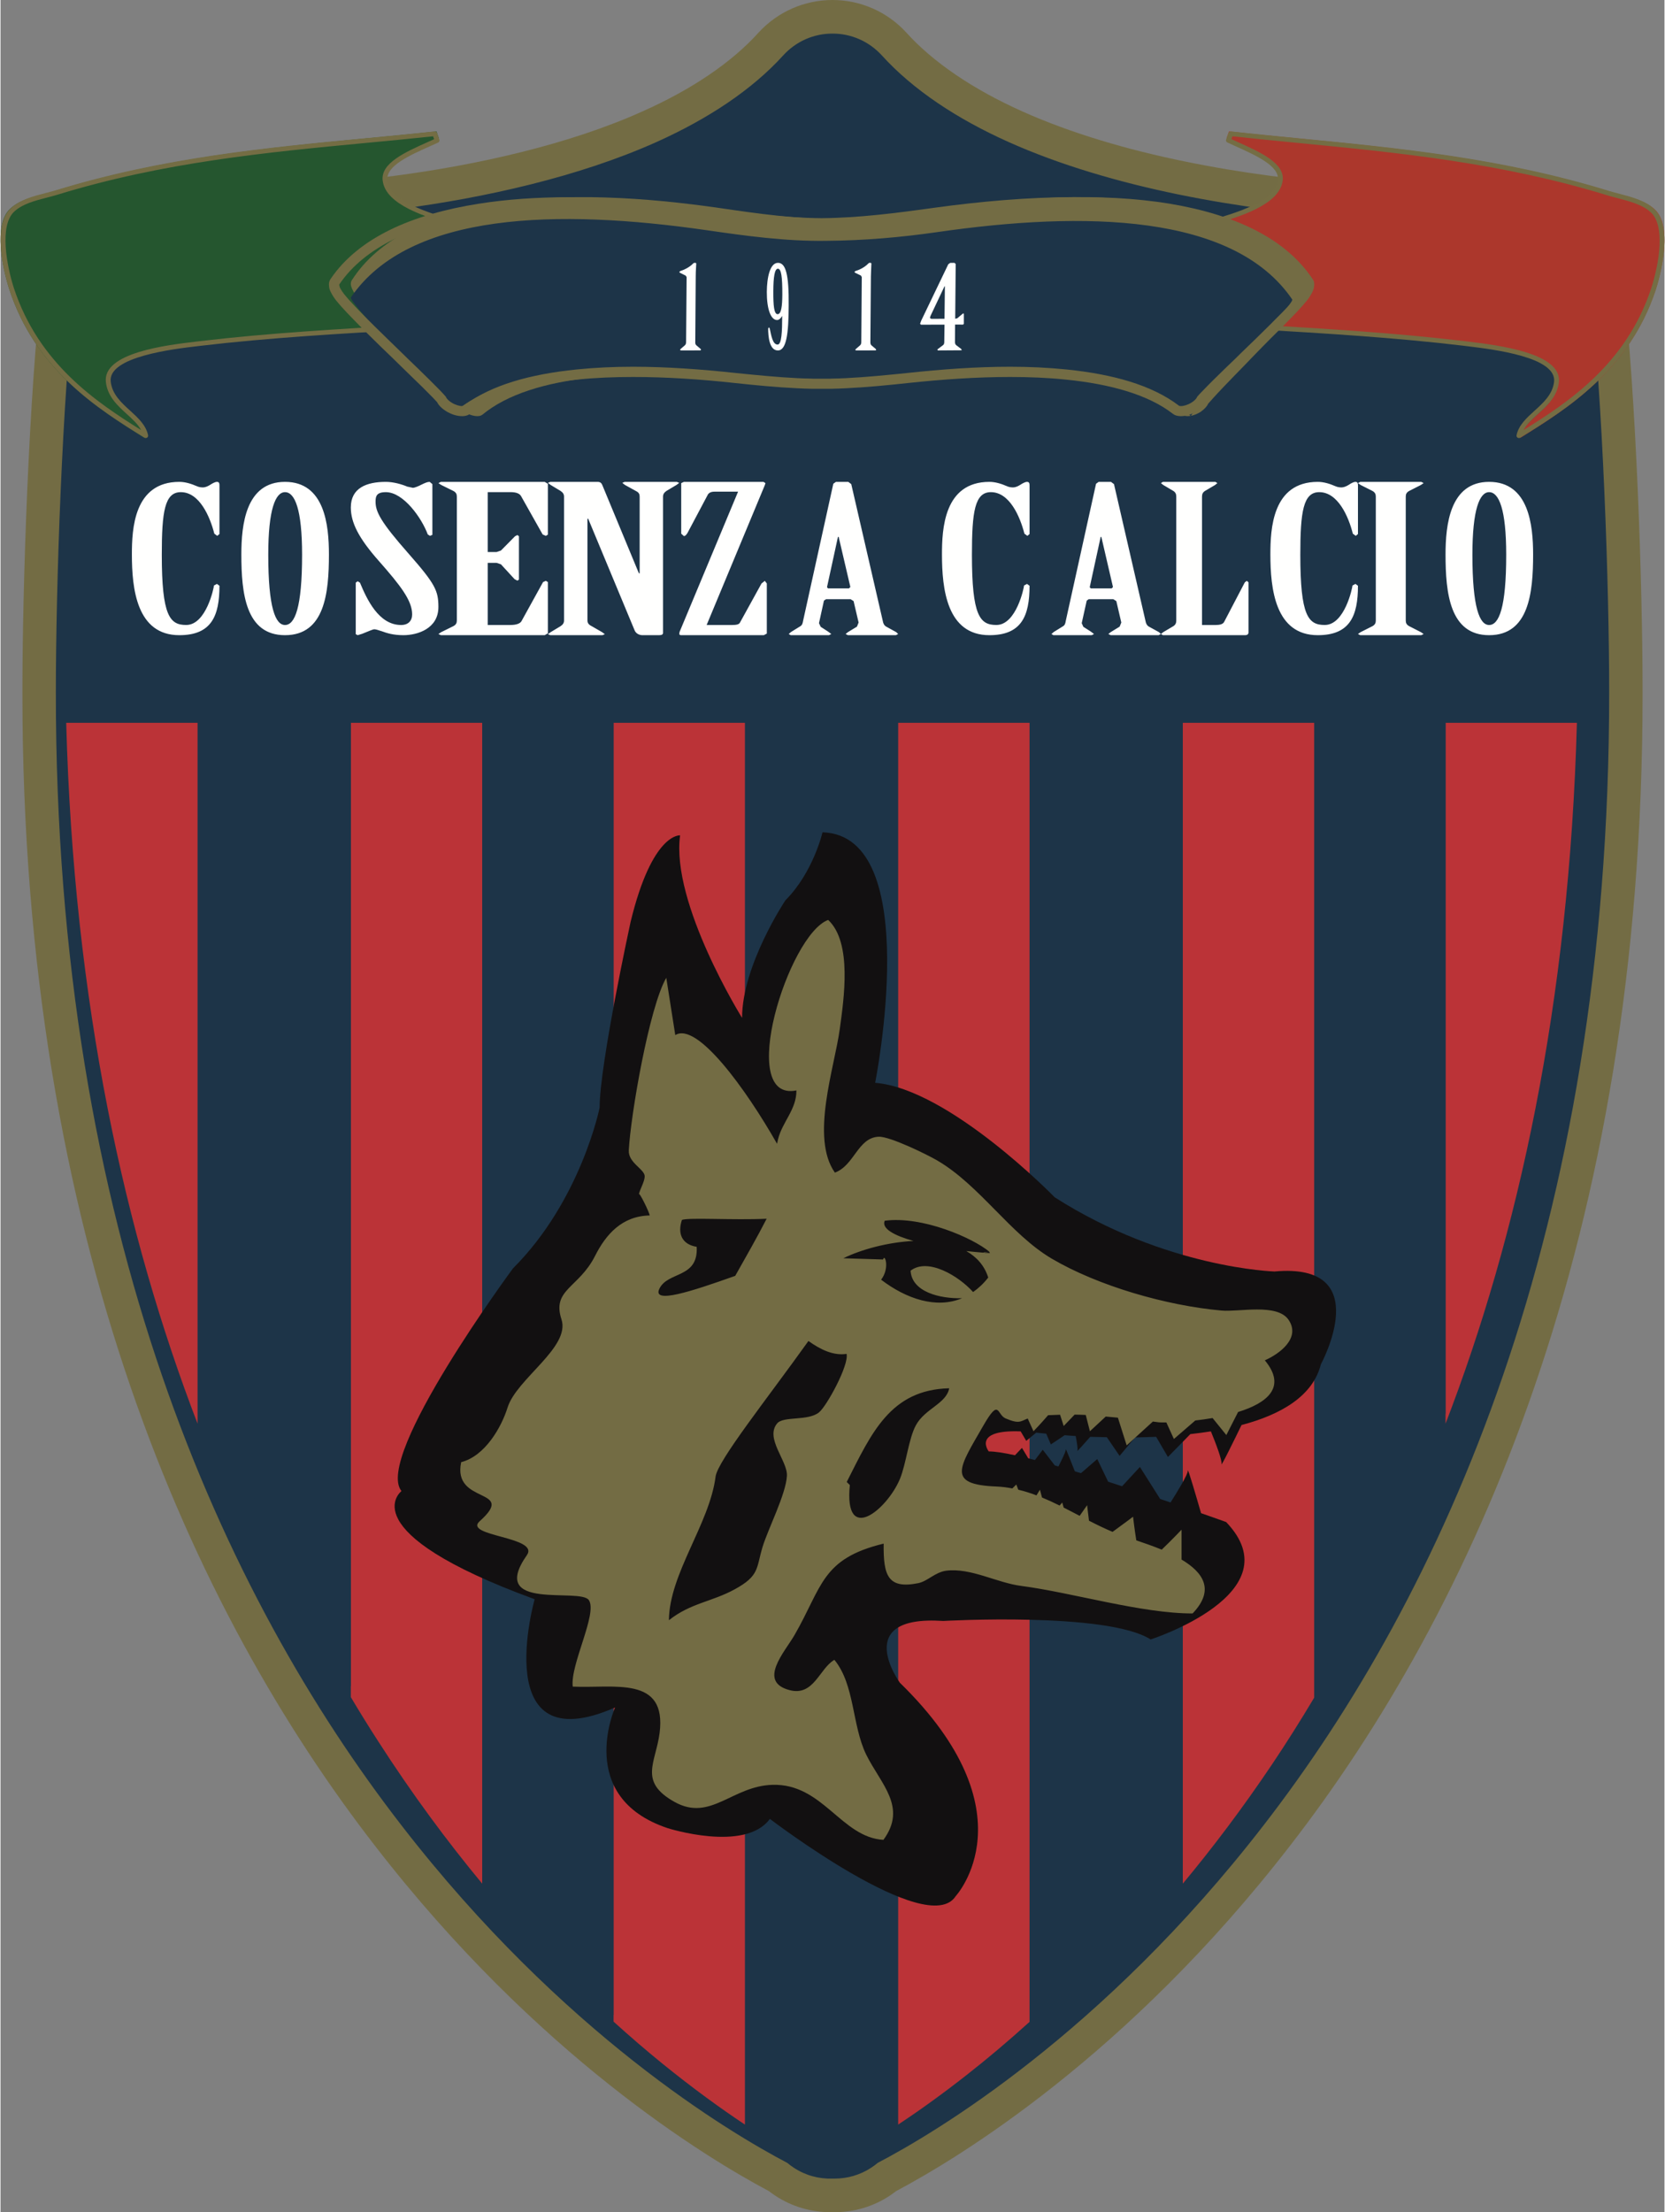 <svg xmlns="http://www.w3.org/2000/svg" width="274.398" height="364.434" viewBox="0 0 76 101" fill="none"><rect x="0" y="0" width="76" height="101" fill="#808080" stroke="none"/><path fill-rule="evenodd" clip-rule="evenodd" d="M38.099 100C38.773 100 39.438 99.813 40.016 99.434C40.088 99.388 40.174 99.324 40.279 99.245L40.347 99.195L40.419 99.158C43.183 97.692 50.769 93.122 58.08 83.683C66.277 73.117 73.997 56.395 74 31.678V31.63V31.566C74.002 26.79 73.714 18.086 73.101 12.738C72.896 10.947 71.389 9.611 69.609 9.611C69.598 9.611 69.536 9.614 69.454 9.617L69.397 9.621L69.34 9.624H69.309C69.079 9.632 68.433 9.65 67.491 9.65H67.394H67.308C64.476 9.648 59.195 9.45 53.927 8.364C51.239 7.818 48.569 7.038 46.247 5.997C43.916 4.953 41.965 3.653 40.603 2.153C39.921 1.404 38.976 1.002 38.006 1H37.999C37.032 1 36.08 1.407 35.404 2.145C34.04 3.653 32.088 4.956 29.763 5.992C26.274 7.564 22.002 8.518 18.099 9.032C14.207 9.55 10.684 9.65 8.582 9.65H8.494C7.879 9.65 7.39 9.64 7.068 9.632C6.896 9.629 6.771 9.624 6.714 9.624H6.646L6.596 9.621H6.593L6.561 9.619L6.393 9.611C4.616 9.611 3.107 10.947 2.903 12.738C2.289 18.086 1.999 26.79 2 31.566V31.674C2.006 56.392 9.723 73.115 17.927 83.683C25.23 93.118 32.82 97.687 35.587 99.158L35.657 99.195L35.724 99.247C35.823 99.318 35.913 99.385 35.983 99.433C36.553 99.802 37.206 99.992 37.87 100L37.988 99.999H38.041L38.078 100H38.099Z" fill="#1D3448"/><path fill-rule="evenodd" clip-rule="evenodd" d="M74.091 12.671L72.576 12.846L74.091 12.671C73.822 10.339 71.862 8.599 69.545 8.599C69.476 8.599 69.393 8.605 69.304 8.61C69.321 8.61 69.297 8.61 69.212 8.612C68.991 8.62 68.358 8.638 67.432 8.638H67.385H67.334C64.582 8.641 59.31 8.449 54.104 7.374C51.486 6.843 48.883 6.08 46.663 5.083C44.439 4.088 42.605 2.851 41.384 1.5C40.5 0.527 39.263 0 38.003 0H37.996C36.735 0 35.5 0.527 34.616 1.495C33.395 2.851 31.563 4.088 29.337 5.079C26.007 6.583 21.82 7.526 17.994 8.028C14.176 8.54 10.699 8.638 8.637 8.638H8.628H8.575H8.548C7.945 8.638 7.467 8.628 7.148 8.62C6.977 8.617 6.854 8.612 6.773 8.612L6.678 8.61L6.454 8.599C4.138 8.599 2.174 10.339 1.911 12.671C1.287 18.092 1 26.783 1 31.595V31.668C0.993 56.594 8.792 73.563 17.119 84.292C24.527 93.862 32.232 98.514 35.089 100.034C35.19 100.109 35.296 100.187 35.406 100.259C36.162 100.753 37.03 100.997 37.899 101L37.986 100.997L38.096 101C38.971 101 39.839 100.753 40.597 100.259C40.705 100.187 40.81 100.109 40.911 100.034C43.765 98.518 51.467 93.867 58.879 84.292C67.206 73.563 75.006 56.594 75 31.668V31.595C75 26.783 74.713 18.092 74.091 12.671ZM57.676 83.353C50.315 92.866 42.664 97.388 40.068 98.746C39.971 98.827 39.869 98.904 39.762 98.972C39.26 99.301 38.681 99.466 38.096 99.466H38C37.385 99.487 36.764 99.321 36.236 98.972C36.131 98.904 36.029 98.827 35.931 98.746C33.336 97.384 25.685 92.863 18.325 83.353C10.186 72.856 2.511 56.239 2.527 31.595C2.527 26.844 2.81 18.212 3.424 12.846C3.609 11.239 4.995 10.057 6.605 10.136C6.605 10.136 6.635 10.136 6.719 10.142C6.803 10.142 6.933 10.149 7.106 10.155C7.45 10.165 7.96 10.173 8.61 10.173C10.715 10.173 14.267 10.068 18.194 9.546C22.121 9.031 26.419 8.072 29.962 6.484C32.323 5.424 34.328 4.095 35.746 2.532C36.338 1.881 37.159 1.53 38 1.534C38.841 1.53 39.661 1.881 40.256 2.532C41.674 4.095 43.676 5.424 46.042 6.484C48.4 7.54 51.098 8.324 53.799 8.878C59.201 9.987 64.584 10.173 67.391 10.173C68.362 10.173 69.026 10.149 69.281 10.142C69.365 10.136 69.393 10.136 69.393 10.136C71.002 10.057 72.392 11.239 72.574 12.846C73.188 18.212 73.474 26.844 73.474 31.595C73.487 56.239 65.811 72.856 57.676 83.353Z" fill="#736C44"/><path fill-rule="evenodd" clip-rule="evenodd" d="M71.143 14.027C70.966 12.464 69.635 11.308 68.093 11.386C68.093 11.386 68.069 11.39 67.985 11.39C67.742 11.399 67.105 11.42 66.173 11.42C63.483 11.424 58.322 11.241 53.145 10.159C50.557 9.619 47.97 8.855 45.709 7.824C43.441 6.795 41.52 5.499 40.16 3.974C39.594 3.339 38.806 3 38 3C37.194 3 36.405 3.339 35.84 3.974C34.48 5.499 32.556 6.795 30.291 7.824C26.898 9.378 22.776 10.307 19.016 10.812C15.25 11.322 11.844 11.42 9.827 11.42C9.205 11.42 8.716 11.413 8.387 11.402C8.22 11.399 8.095 11.393 8.016 11.39L7.907 11.386C6.365 11.308 5.035 12.464 4.859 14.027C4.287 19.095 4.018 27.495 4 32H72C71.982 27.495 71.713 19.095 71.143 14.027Z" fill="#1D3448"/><path fill-rule="evenodd" clip-rule="evenodd" d="M71.132 17.516C71.284 16.214 68.098 15.874 66.882 15.724C62.239 15.163 57.146 14.993 53 14.683L53.162 14.23C54.6 14.011 56.472 13.652 57.391 11.933C57.113 10.918 55.491 10.796 54.451 10.635L54.559 10.322C55.512 9.974 58.227 9.46 58.393 8.159C58.499 7.347 57.107 6.82 56.001 6.306L56.109 6C61.578 6.604 67.502 6.885 73.548 8.762C74.171 8.952 75.05 9.083 75.564 9.569C76.35 10.302 75.89 12.321 75.602 13.218C74.397 16.866 71.628 18.617 69.4 20C69.59 19.063 70.993 18.673 71.132 17.516Z" fill="#AC372C"/><path fill-rule="evenodd" clip-rule="evenodd" d="M53.262 14.561C54.532 14.654 55.877 14.734 57.298 14.818C60.466 15.006 63.741 15.2 66.872 15.576L67.006 15.592C68.411 15.763 71.335 16.117 71.176 17.459V17.459C71.098 18.111 70.63 18.535 70.217 18.909C69.956 19.145 69.706 19.371 69.563 19.635C71.602 18.372 74.246 16.622 75.388 13.182C75.786 11.949 76.023 10.296 75.38 9.699C75.002 9.344 74.399 9.188 73.866 9.049C73.712 9.009 73.563 8.971 73.427 8.929C68.575 7.432 63.849 6.972 59.278 6.528C58.238 6.427 57.254 6.331 56.266 6.223L56.22 6.353C56.309 6.394 56.399 6.434 56.491 6.476C57.56 6.957 58.665 7.455 58.561 8.246C58.419 9.357 56.585 9.895 55.372 10.252C55.126 10.324 54.91 10.387 54.743 10.445L54.694 10.585C54.758 10.594 54.822 10.604 54.888 10.613C55.906 10.757 57.299 10.954 57.566 11.922C57.573 11.948 57.57 11.976 57.557 11.999C56.666 13.656 54.928 14.065 53.354 14.307L53.262 14.561ZM69.352 20C69.33 20 69.308 19.994 69.289 19.982C69.253 19.957 69.234 19.914 69.243 19.872C69.337 19.412 69.707 19.077 70.065 18.752C70.469 18.387 70.887 18.008 70.957 17.435C71.09 16.303 68.209 15.954 66.978 15.805L66.844 15.788C63.72 15.413 60.449 15.219 57.285 15.032C55.81 14.944 54.416 14.862 53.102 14.764C53.068 14.761 53.037 14.744 53.018 14.716C52.999 14.688 52.995 14.653 53.006 14.622L53.167 14.176C53.18 14.139 53.214 14.111 53.254 14.105C54.78 13.875 56.478 13.497 57.341 11.938C57.083 11.14 55.85 10.965 54.856 10.825C54.743 10.809 54.634 10.793 54.531 10.777C54.498 10.773 54.47 10.754 54.453 10.727C54.436 10.7 54.432 10.668 54.443 10.638L54.55 10.329C54.56 10.298 54.585 10.274 54.616 10.262C54.796 10.197 55.033 10.127 55.307 10.047C56.466 9.706 58.217 9.192 58.342 8.22C58.425 7.584 57.348 7.098 56.397 6.67C56.275 6.614 56.153 6.56 56.035 6.505C55.985 6.482 55.96 6.425 55.978 6.374L56.085 6.073C56.102 6.025 56.152 5.995 56.202 6.001C57.219 6.112 58.23 6.211 59.3 6.315C63.882 6.76 68.621 7.221 73.493 8.725C73.627 8.766 73.772 8.803 73.924 8.843C74.482 8.988 75.115 9.152 75.533 9.545C76.457 10.401 75.75 12.779 75.599 13.247C74.38 16.916 71.508 18.689 69.411 19.983C69.393 19.994 69.372 20 69.352 20Z" fill="#746D44"/><path fill-rule="evenodd" clip-rule="evenodd" d="M4.856 17.504C4.705 16.198 7.893 15.867 9.111 15.722C13.758 15.17 18.852 15.014 23 14.713L22.839 14.255C21.403 14.035 19.532 13.669 18.616 11.942C18.895 10.93 20.519 10.808 21.559 10.652L21.455 10.336C20.5 9.982 17.781 9.463 17.623 8.16C17.52 7.345 18.912 6.82 20.021 6.31L19.915 6C14.438 6.591 8.514 6.856 2.458 8.728C1.834 8.918 0.954 9.043 0.44 9.53C-0.348 10.26 0.107 12.289 0.393 13.183C1.588 16.844 4.352 18.608 6.582 20C6.391 19.057 4.988 18.67 4.856 17.504Z" fill="#25562F"/><path fill-rule="evenodd" clip-rule="evenodd" d="M19.758 6.223C18.768 6.329 17.783 6.422 16.742 6.521C12.169 6.954 7.44 7.402 2.582 8.895C2.442 8.938 2.289 8.977 2.131 9.018C1.601 9.154 1.001 9.308 0.627 9.66C-0.068 10.3 0.289 12.154 0.609 13.148C1.743 16.605 4.384 18.364 6.42 19.634C6.278 19.369 6.029 19.142 5.769 18.906C5.356 18.53 4.887 18.104 4.813 17.446C4.656 16.098 7.588 15.754 8.997 15.589L9.123 15.574C12.256 15.203 15.531 15.017 18.698 14.837C20.12 14.757 21.467 14.68 22.738 14.59L22.646 14.332C21.074 14.088 19.339 13.675 18.449 12.007C18.437 11.984 18.434 11.956 18.441 11.93C18.71 10.961 20.112 10.767 21.135 10.626C21.197 10.618 21.258 10.609 21.317 10.601L21.27 10.459C21.101 10.399 20.881 10.334 20.631 10.26C19.42 9.9 17.59 9.357 17.455 8.247C17.354 7.452 18.465 6.955 19.54 6.474C19.628 6.435 19.716 6.395 19.803 6.356L19.758 6.223ZM6.631 20C6.611 20 6.59 19.994 6.572 19.983C4.477 18.682 1.608 16.9 0.398 13.212C0.247 12.744 -0.458 10.364 0.473 9.506C0.888 9.115 1.518 8.953 2.074 8.81C2.229 8.77 2.378 8.732 2.515 8.691C7.395 7.191 12.136 6.741 16.721 6.307C17.792 6.206 18.803 6.11 19.822 6.001C19.874 5.995 19.923 6.025 19.939 6.073L20.044 6.379C20.062 6.43 20.037 6.486 19.986 6.51C19.871 6.562 19.752 6.616 19.632 6.669C18.677 7.096 17.593 7.581 17.675 8.221C17.793 9.192 19.54 9.711 20.696 10.055C20.975 10.138 21.216 10.209 21.398 10.277C21.43 10.288 21.454 10.313 21.464 10.344L21.568 10.655C21.578 10.685 21.574 10.718 21.557 10.745C21.54 10.772 21.511 10.79 21.479 10.794C21.38 10.809 21.275 10.824 21.167 10.838C20.219 10.969 18.928 11.148 18.667 11.947C19.528 13.517 21.223 13.897 22.747 14.13C22.787 14.136 22.821 14.164 22.834 14.201L22.994 14.652C23.005 14.683 23.001 14.718 22.982 14.746C22.963 14.774 22.931 14.791 22.898 14.794C21.582 14.889 20.188 14.968 18.711 15.052C15.547 15.231 12.276 15.417 9.15 15.787L9.024 15.802C7.896 15.934 4.901 16.285 5.033 17.422V17.423C5.099 18.002 5.516 18.382 5.92 18.749C6.277 19.074 6.646 19.41 6.74 19.872C6.749 19.914 6.73 19.957 6.694 19.981C6.675 19.994 6.653 20 6.631 20Z" fill="#746D44"/><path fill-rule="evenodd" clip-rule="evenodd" d="M10 24.382 9.899 24.465 9.765 24.365C9.565 23.58 9.084 22.47 8.234 22.47 7.499 22.47 7.366 23.354 7.366 25.326 7.366 28.124 7.734 28.534 8.48 28.534 9.399 28.534 9.748 26.818 9.748 26.733L9.884 26.659 10 26.743C10 28.124 9.634 29 8.167 29 6.217 29 6 26.874 6 25.315 6 24.169 6.084 22 8.167 22 8.434 22 8.714 22.087 8.966 22.197 9.067 22.243 9.166 22.253 9.252 22.253 9.33 22.253 9.448 22.216 9.565 22.142 9.666 22.075 9.799 22 9.884 22 9.983 22 10 22.067 10 22.161V24.382ZM15 25.315C15 27.078 14.806 29 12.994 29 11.194 29 11 27.078 11 25.315 11 23.972 11.194 22 12.994 22 14.806 22 15 23.972 15 25.315ZM12.229 25.326C12.229 27.751 12.558 28.535 12.994 28.535 13.443 28.535 13.774 27.751 13.774 25.326 13.774 23.255 13.443 22.47 12.994 22.47 12.558 22.47 12.229 23.255 12.229 25.326ZM19.725 24.418 19.618 24.465 19.514 24.401C19.235 23.644 18.402 22.47 17.6 22.47 17.164 22.47 17.13 22.665 17.13 22.907 17.13 23.363 17.355 23.823 18.646 25.286 19.863 26.67 20 26.976 20 27.714 20 28.703 19.044 29 18.402 29 17.928 29 17.634 28.9 17.426 28.824 17.233 28.758 17.13 28.731 17.076 28.731 17.006 28.731 16.869 28.797 16.52 28.936L16.313 29 16.225 28.954V26.602L16.313 26.537 16.417 26.602C16.73 27.349 17.267 28.535 18.297 28.535 18.626 28.535 18.801 28.339 18.801 28.05 18.801 27.423 18.277 26.743 17.287 25.62 16.346 24.559 16 23.85 16 23.169 16 22.282 16.712 22 17.6 22 17.928 22 18.313 22.104 18.576 22.216L18.837 22.272C18.902 22.272 19.078 22.206 19.235 22.123 19.392 22.047 19.496 22 19.602 22L19.725 22.104V24.418ZM22.253 25.203H22.657L22.856 25.135 23.499 24.484 23.608 24.428 23.679 24.484V26.463L23.608 26.51 23.479 26.442 22.856 25.764 22.657 25.698H22.253V28.534H23.296C23.533 28.534 23.717 28.48 23.79 28.368L24.78 26.575 24.907 26.519 25 26.575V28.916L24.855 29H20.113L20 28.946 20.13 28.86 20.677 28.59C20.807 28.523 20.842 28.441 20.842 28.328V22.675C20.842 22.562 20.807 22.48 20.677 22.412L20.13 22.142 20 22.058 20.113 22H24.855L25 22.087V24.41L24.907 24.465 24.761 24.401 23.772 22.645C23.701 22.525 23.533 22.469 23.296 22.469H22.253V25.203ZM25.738 22.675C25.738 22.562 25.687 22.486 25.576 22.412L25.128 22.142 25 22.047 25.11 22H27.275C27.401 22 27.457 22.067 27.492 22.16L29.157 26.174H29.192V22.675C29.192 22.562 29.157 22.486 29.031 22.423L28.523 22.142 28.398 22.047 28.505 22H30.89L31 22.047 30.872 22.142 30.419 22.412C30.312 22.486 30.259 22.562 30.259 22.675V28.9C30.259 28.963 30.204 29 30.078 29H29.32C29.157 29 29.008 28.908 28.957 28.767L26.841 23.683H26.808V28.329C26.808 28.441 26.861 28.518 26.987 28.58L27.475 28.861 27.602 28.954 27.492 29H25.11L25 28.954 25.128 28.861 25.576 28.591C25.687 28.518 25.738 28.441 25.738 28.329V22.675ZM31.09 22.058 31.212 22H34.848L34.938 22.058 34.909 22.149 32.252 28.534H33.432C33.58 28.534 33.732 28.518 33.775 28.422L34.758 26.639 34.909 26.52 35 26.639V28.927L34.862 29H31.06L31 28.963 31.014 28.854 33.687 22.448H32.601C32.449 22.448 32.357 22.505 32.312 22.572L31.376 24.335C31.316 24.428 31.273 24.475 31.212 24.475L31.09 24.365V22.058ZM38.963 27.443 38.827 27.357H37.705L37.609 27.423 37.383 28.451 37.461 28.618 37.794 28.833 37.945 28.946 37.84 29H36.091L36 28.946 36.106 28.854 36.533 28.59C36.623 28.534 36.639 28.441 36.654 28.358L38.037 22.087 38.157 22H38.721L38.857 22.104 40.301 28.368C40.316 28.462 40.361 28.563 40.469 28.618L40.909 28.86 41 28.946 40.895 29H38.705L38.599 28.946 38.705 28.86 39.117 28.61 39.192 28.422 38.963 27.443ZM38.752 26.864 38.816 26.8 38.281 24.511H38.249L37.749 26.808 37.794 26.864H38.752ZM47 24.382 46.901 24.465 46.765 24.365C46.565 23.58 46.084 22.47 45.234 22.47 44.5 22.47 44.368 23.354 44.368 25.326 44.368 28.124 44.734 28.534 45.485 28.534 46.399 28.534 46.748 26.818 46.748 26.733L46.882 26.659 47 26.743C47 28.124 46.634 29 45.167 29 43.218 29 43 26.874 43 25.315 43 24.169 43.084 22 45.167 22 45.434 22 45.716 22.087 45.966 22.197 46.065 22.243 46.167 22.253 46.252 22.253 46.332 22.253 46.45 22.216 46.565 22.142 46.666 22.075 46.801 22 46.882 22 46.983 22 47 22.067 47 22.161V24.382ZM50.963 27.443 50.827 27.357H49.701L49.611 27.423 49.383 28.451 49.458 28.618 49.795 28.833 49.945 28.946 49.839 29H48.09L48 28.946 48.106 28.854 48.532 28.59C48.623 28.534 48.638 28.441 48.652 28.358L50.037 22.087 50.157 22H50.719L50.857 22.104 52.3 28.368C52.316 28.462 52.36 28.563 52.467 28.618L52.909 28.86 53 28.946 52.895 29H50.707L50.599 28.946 50.707 28.86 51.115 28.61 51.191 28.422 50.963 27.443ZM50.752 26.864 50.81 26.8 50.279 24.511H50.249L49.749 26.808 49.795 26.864H50.752ZM53.701 22.675C53.701 22.562 53.671 22.48 53.563 22.412L53.107 22.142 53 22.057 53.091 22H55.489L55.579 22.057 55.475 22.142 55.017 22.412C54.909 22.48 54.877 22.562 54.877 22.675V28.535H55.489C55.672 28.535 55.826 28.508 55.887 28.395L56.833 26.586 56.925 26.52 57 26.586V28.871C57 28.954 56.953 29 56.833 29H53.091L53 28.946 53.107 28.861 53.563 28.591C53.671 28.524 53.701 28.441 53.701 28.329V22.675ZM62 24.382 61.9 24.465 61.765 24.365C61.569 23.58 61.082 22.47 60.232 22.47 59.501 22.47 59.367 23.354 59.367 25.326 59.367 28.124 59.73 28.534 60.482 28.534 61.399 28.534 61.749 26.818 61.749 26.733L61.884 26.659 62 26.743C62 28.124 61.632 29 60.165 29 58.217 29 58 26.874 58 25.315 58 24.169 58.081 22 60.165 22 60.434 22 60.716 22.087 60.966 22.197 61.07 22.243 61.167 22.253 61.251 22.253 61.332 22.253 61.449 22.216 61.569 22.142 61.669 22.075 61.798 22 61.884 22 61.983 22 62 22.067 62 22.161V24.382ZM62.815 22.675C62.815 22.562 62.78 22.48 62.656 22.412L62.121 22.142 62 22.057 62.105 22H64.892L65 22.057 64.874 22.142 64.345 22.412C64.217 22.48 64.183 22.562 64.183 22.675V28.329C64.183 28.441 64.217 28.524 64.345 28.591L64.874 28.861 65 28.946 64.892 29H62.105L62 28.946 62.121 28.861 62.656 28.591C62.78 28.524 62.815 28.441 62.815 28.329V22.675ZM70 25.315C70 27.078 69.803 29 67.99 29 66.195 29 66 27.078 66 25.315 66 23.972 66.195 22 67.99 22 69.803 22 70 23.972 70 25.315ZM67.227 25.326C67.227 27.751 67.558 28.535 67.99 28.535 68.44 28.535 68.771 27.751 68.771 25.326 68.771 23.255 68.44 22.47 67.99 22.47 67.558 22.47 67.227 23.255 67.227 25.326Z" fill="#FFFFFE"/><path fill-rule="evenodd" clip-rule="evenodd" d="M28 33V92.299C28.759 92.986 29.493 93.616 30.19 94.183C31.639 95.361 32.932 96.29 34 97V33H28Z" fill="#BB3337"/><path fill-rule="evenodd" clip-rule="evenodd" d="M22 33V85.749C22.576 86.439 23.148 87.1 23.716 87.724C25.197 89.358 26.641 90.776 28 92V33H22Z" fill="#1D3448"/><path fill-rule="evenodd" clip-rule="evenodd" d="M16 33V77.484C16.41 78.173 16.826 78.844 17.242 79.488C18.806 81.923 20.412 84.083 22 86V33H16Z" fill="#BB3337"/><path fill-rule="evenodd" clip-rule="evenodd" d="M35 33V96.228C36.227 97.031 37.152 97.551 37.667 97.819C37.766 97.869 37.853 97.915 37.922 97.951L38.022 98L38.123 97.951C38.53 97.745 39.553 97.203 41 96.257V33H35Z" fill="#1D3448"/><path fill-rule="evenodd" clip-rule="evenodd" d="M3 33C3.346 45.83 5.687 56.379 9 65V33H3Z" fill="#BB3337"/><path fill-rule="evenodd" clip-rule="evenodd" d="M10 33V64.467C10.253 65.14 10.506 65.804 10.769 66.456C12.353 70.393 14.132 73.9 16 77V33H10Z" fill="#1D3448"/><path fill-rule="evenodd" clip-rule="evenodd" d="M66 33V65C69.311 56.399 71.65 45.843 72 33H66Z" fill="#BB3337"/><path fill-rule="evenodd" clip-rule="evenodd" d="M60 33V77C61.609 74.343 63.152 71.385 64.562 68.112 65.062 66.955 65.541 65.764 66 64.527V33H60ZM47 33V92C48.153 90.966 49.37 89.788 50.612 88.46 51.398 87.625 52.198 86.726 53 85.766V33H47Z" fill="#1D3448"/><path fill-rule="evenodd" clip-rule="evenodd" d="M41 33V97C41.898 96.405 42.961 95.651 44.139 94.726 45.032 94.027 45.993 93.22 47 92.31V33H41ZM54 33V86C55.363 84.363 56.737 82.546 58.088 80.535 58.734 79.572 59.372 78.562 60 77.509V33H54Z" fill="#BB3337"/><path fill-rule="evenodd" clip-rule="evenodd" d="M58.187 58.051C58.187 58.051 53.239 57.911 48.15 54.665C48.15 54.665 43.341 49.719 39.948 49.436C39.948 49.436 42.21 38.139 37.544 38C37.544 38 37.121 39.833 35.848 41.106C35.848 41.106 33.87 44.071 33.87 46.473C33.87 46.473 30.614 41.247 31.039 38.139C31.039 38.139 29.768 38 28.777 42.096C28.777 42.096 27.364 48.59 27.364 50.567C27.364 50.567 26.516 54.802 23.405 57.911C23.405 57.911 17.043 66.52 18.314 68.076C18.314 68.076 15.912 69.909 24.396 73.015C24.396 73.015 22.274 80.499 28.07 77.957C28.07 77.957 26.233 82.052 30.474 83.467C30.474 83.467 34.009 84.593 35.14 83.043C35.14 83.043 42.353 88.549 43.626 86.571C43.626 86.571 47.157 82.758 41.078 76.828C41.078 76.828 38.816 73.722 43.058 74.006C43.058 74.006 50.551 73.582 52.531 74.851C52.531 74.851 59.091 72.743 55.979 69.49C55.979 69.49 55.539 69.331 54.834 69.085C54.633 68.394 54.219 66.967 54.229 67.143C54.24 67.315 53.723 68.149 53.439 68.598C53.287 68.543 53.126 68.49 52.965 68.436L52.041 66.976L51.227 67.856C51.018 67.788 50.806 67.719 50.59 67.649L50.093 66.615L49.35 67.257C49.254 67.234 49.163 67.201 49.068 67.174C48.97 66.925 48.642 66.084 48.656 66.172C48.668 66.265 48.426 66.744 48.317 66.954L48.154 66.907L47.603 66.19L47.246 66.659C47.14 66.632 47.038 66.608 46.941 66.58L46.654 66.105L46.334 66.441C45.829 66.33 45.417 66.266 45.137 66.266C45.137 66.266 44.349 65.266 46.594 65.351L46.849 65.784L47.304 65.409L47.536 65.433C47.536 65.433 47.619 65.442 47.762 65.455L47.974 65.947L48.602 65.526C48.756 65.541 48.927 65.549 49.108 65.563C49.159 65.828 49.218 66.172 49.182 66.24C49.145 66.306 49.501 65.908 49.772 65.599C50.014 65.604 50.267 65.613 50.531 65.618L51.113 66.469L51.818 65.628C52.135 65.622 52.459 65.609 52.782 65.599L53.32 66.52L54.344 65.476C54.659 65.438 54.974 65.401 55.283 65.351C55.509 65.902 55.804 66.674 55.765 66.839C55.726 67.021 56.33 65.784 56.682 65.061C58.485 64.583 59.943 63.74 60.307 62.286C60.307 62.286 62.852 57.626 58.187 58.051Z" fill="#121011"/><path fill-rule="evenodd" clip-rule="evenodd" d="M44.928 57.196 45.155 57.142C44.976 57.169 44.903 57.184 44.882 57.192L44.928 57.196ZM58.825 60.25C58.297 59.493 56.55 59.908 55.776 59.835 53.248 59.611 50.132 58.71 48.016 57.466 46.12 56.349 44.733 54.125 42.79 52.986 42.337 52.718 40.606 51.871 40.104 51.898 39.153 51.945 39.002 53.206 38.109 53.537 36.979 51.936 38.094 48.736 38.333 46.977 38.516 45.622 38.912 43.039 37.803 42 35.984 42.667 33.596 50.333 36.351 49.785 36.362 50.648 35.708 51.222 35.513 52.011L35.467 52.22C34.041 49.709 31.806 46.635 30.819 47.259L30.408 44.642C29.634 45.97 28.779 50.911 28.696 52.521 28.668 53.104 29.44 53.381 29.423 53.72 29.41 53.969 29.199 54.309 29.158 54.524 29.18 54.41 29.638 55.361 29.652 55.493 28.384 55.518 27.65 56.356 27.149 57.351 26.41 58.807 25.175 58.873 25.621 60.236 26.038 61.516 23.565 62.947 23.157 64.269 22.884 65.142 22.142 66.475 21.04 66.756 20.623 68.723 23.622 67.895 21.885 69.453 21.113 70.147 24.642 70.153 24.039 71.005 22.232 73.585 26.491 72.464 26.874 73.058 27.275 73.673 26.01 76.01 26.136 77.004 28.016 77.093 30.44 76.486 30.103 79.122 29.928 80.485 29.123 81.346 30.795 82.274 32.434 83.18 33.414 81.541 35.256 81.488 37.558 81.419 38.395 83.888 40.326 84 41.429 82.496 40.199 81.45 39.536 80.102 38.887 78.763 39.019 76.914 38.086 75.781 37.401 76.176 37.15 77.45 36.047 77.166 34.556 76.782 35.825 75.414 36.264 74.652 37.54 72.441 37.485 71.165 40.337 70.475 40.318 71.938 40.528 72.558 41.918 72.28 42.347 72.191 42.683 71.781 43.193 71.712 44.326 71.571 45.511 72.268 46.632 72.408 48.938 72.71 52.139 73.671 54.448 73.663 55.49 72.575 54.911 71.781 53.943 71.203V69.839C53.943 69.839 53.489 70.318 53.037 70.75 52.633 70.585 52.227 70.446 51.876 70.327 51.788 69.786 51.728 69.247 51.728 69.247 51.728 69.247 51.251 69.608 50.792 69.939 50.428 69.786 50.072 69.613 49.715 69.429 49.663 69.051 49.631 68.72 49.631 68.72L49.289 69.207C49.046 69.082 48.804 68.953 48.559 68.83L48.492 68.6 48.372 68.737C48.107 68.605 47.839 68.481 47.569 68.37L47.474 68.014 47.317 68.273C47.044 68.167 46.768 68.082 46.486 68.014L46.395 67.777 46.213 67.956C45.978 67.909 45.736 67.878 45.486 67.868 43.191 67.777 43.776 67.023 44.89 65.086 45.632 63.798 45.502 64.585 45.903 64.758 46.534 65.026 46.588 64.89 46.916 64.763L47.18 65.345C47.18 65.345 47.553 64.959 47.847 64.612 48.023 64.607 48.206 64.601 48.395 64.591 48.477 64.847 48.559 65.106 48.559 65.106L49.059 64.585C49.228 64.588 49.396 64.591 49.567 64.601L49.757 65.345 50.48 64.674C50.667 64.691 50.851 64.707 51.035 64.725L51.436 65.99 52.633 64.902 52.828 64.927C52.909 64.942 53.054 64.945 53.248 64.942L53.593 65.698 54.571 64.853C54.825 64.823 55.091 64.789 55.36 64.742L55.988 65.519 56.525 64.466C57.84 64.061 58.768 63.337 57.746 62.107 58.408 61.817 59.406 61.091 58.825 60.25ZM30.089 58.847C30.469 58.031 31.877 58.383 31.797 56.925 31.127 56.815 30.911 56.33 31.123 55.696 31.446 55.578 33.463 55.714 34.992 55.643 34.566 56.475 34.019 57.432 33.557 58.25 31.512 58.979 29.771 59.54 30.089 58.847ZM37.386 64.481C36.886 64.89 35.759 64.643 35.472 64.987 34.904 65.665 35.957 66.701 35.918 67.381 35.873 68.222 35.053 69.811 34.805 70.629 34.513 71.593 34.677 71.941 33.525 72.566 32.477 73.137 31.519 73.187 30.529 73.972 30.546 71.844 32.384 69.579 32.66 67.415 32.753 66.691 35.044 63.823 36.901 61.224 37.453 61.619 38.035 61.902 38.643 61.813 38.76 62.326 37.732 64.202 37.386 64.481ZM41.808 65.073C41.476 65.685 41.368 66.819 41.08 67.521 40.493 68.928 38.516 70.556 38.792 67.801L38.65 67.661C39.781 65.431 40.64 63.45 43.33 63.383 43.202 64.085 42.219 64.312 41.808 65.073ZM45.113 58.327C44.899 58.603 44.664 58.82 44.421 58.989 43.774 58.264 42.36 57.403 41.567 58.014 41.618 58.984 42.904 59.3 43.918 59.271 42.743 59.765 41.372 59.304 40.221 58.426 40.634 57.883 40.379 57.207 40.313 57.503L38.494 57.447C39.316 57.045 40.527 56.714 41.697 56.657 40.826 56.412 40.23 56.093 40.385 55.734 42.1 55.507 44.402 56.518 45.155 57.142L45.19 57.21C45.106 57.207 45.019 57.201 44.928 57.196L44.882 57.192C44.641 57.173 44.38 57.145 44.111 57.118 44.577 57.385 44.937 57.771 45.113 58.327ZM59.959 12.8C58.752 10.909 56.406 9.807 53.444 9.308 50.228 8.773 46.611 8.998 43.113 9.504 41.398 9.757 39.689 9.99 37.998 10.001 36.311 9.99 34.602 9.757 32.889 9.504 29.388 8.998 25.77 8.773 22.555 9.308 19.594 9.807 17.249 10.909 16.041 12.8 15.963 12.932 16.014 13.083 16.054 13.177 16.204 13.501 16.336 13.623 16.499 13.835 16.662 14.025 16.848 14.233 17.052 14.455 17.442 14.876 17.888 15.342 18.242 15.71 18.582 16.055 18.873 16.358 18.885 16.371 18.993 16.49 19.273 16.77 19.632 17.144 19.978 17.497 20.364 17.901 20.619 18.18 20.718 18.293 20.804 18.385 20.84 18.434 20.895 18.554 21.016 18.685 21.186 18.803 21.491 19 21.853 19.059 22.002 18.935H22.007C23.146 17.993 24.882 17.472 26.967 17.243 29.203 17.006 31.677 17.139 34.103 17.414 35.037 17.519 35.968 17.616 36.908 17.661 37.13 17.675 37.351 17.684 37.568 17.688H37.591C37.728 17.694 37.863 17.694 37.998 17.694 38.137 17.694 38.27 17.694 38.407 17.688H38.43C38.649 17.684 38.868 17.675 39.089 17.661 40.032 17.616 40.962 17.519 41.896 17.414 44.321 17.139 46.797 17.006 49.032 17.243 51.116 17.472 52.855 17.993 53.993 18.935H53.998C54.147 19.059 54.507 19 54.814 18.803 54.984 18.685 55.105 18.554 55.156 18.434 55.198 18.385 55.28 18.293 55.382 18.18 55.632 17.901 56.022 17.497 56.364 17.144 56.727 16.77 57.006 16.49 57.114 16.371 57.128 16.358 57.417 16.055 57.754 15.71 58.112 15.342 58.556 14.876 58.949 14.455 59.148 14.233 59.338 14.025 59.498 13.835 59.664 13.623 59.797 13.501 59.947 13.177 59.983 13.083 60.039 12.932 59.959 12.8Z" fill="#736C44"/><path fill-rule="evenodd" clip-rule="evenodd" d="M42.772 10.599C41.113 10.838 39.41 10.984 37.698 10.996C35.843 11.02 34.02 10.767 32.23 10.507C25.495 9.538 18.675 9.658 16.003 13.579C15.9 13.731 18.379 16.347 18.566 16.569C18.734 16.763 20.704 18.846 20.627 18.911C23.235 16.602 28.443 16.575 33.514 17.176C34.263 17.264 35.005 17.342 35.752 17.402C37.709 17.597 39.569 17.49 41.489 17.264C46.557 16.661 51.762 16.69 54.373 19C54.3 18.935 56.267 16.85 56.434 16.657C56.622 16.439 59.101 13.819 58.997 13.671C56.322 9.746 49.507 9.626 42.772 10.599Z" fill="#1D3448"/><path fill-rule="evenodd" clip-rule="evenodd" d="M53.568 18.907L53.541 18.889L53.525 18.877C52.43 18.032 50.719 17.535 48.639 17.329C47.827 17.245 46.978 17.211 46.112 17.211C44.597 17.211 43.023 17.32 41.464 17.486C40.522 17.587 39.575 17.681 38.615 17.726C38.394 17.74 38.172 17.744 37.953 17.75L37.917 17.75H37.498H37.077L37.051 17.75C36.831 17.744 36.609 17.74 36.384 17.726C35.423 17.681 34.474 17.587 33.529 17.486C31.973 17.315 30.399 17.211 28.888 17.211C28.02 17.211 27.171 17.245 26.357 17.329C24.272 17.535 22.552 18.035 21.46 18.887L21.425 18.911L21.414 18.915C21.311 18.982 21.194 19 21.082 19C20.847 19 20.593 18.92 20.355 18.775C20.169 18.658 20.021 18.523 19.938 18.357C19.897 18.315 19.824 18.233 19.737 18.144C19.483 17.882 19.093 17.498 18.745 17.164C18.38 16.805 18.101 16.543 17.991 16.428C17.973 16.41 17.68 16.13 17.338 15.798C16.977 15.443 16.525 15.003 16.128 14.593C15.924 14.382 15.73 14.183 15.558 13.988C15.407 13.805 15.242 13.654 15.07 13.306C15.041 13.244 15.001 13.141 15.001 13.007C14.995 12.921 15.016 12.824 15.079 12.731C16.36 10.846 18.802 9.781 21.831 9.303C23.159 9.092 24.548 9.004 25.97 9.004C28.073 9.004 30.238 9.201 32.357 9.487C34.09 9.729 35.812 9.949 37.498 9.961C39.187 9.949 40.908 9.729 42.64 9.487C44.76 9.195 46.926 9.004 49.026 9C50.447 9.004 51.841 9.092 53.17 9.303C56.195 9.781 58.638 10.846 59.919 12.731L59.724 12.859L59.924 12.735C59.98 12.824 60 12.921 60 13.007C60 13.141 59.955 13.244 59.924 13.319C59.759 13.654 59.592 13.805 59.434 13.996C59.27 14.183 59.076 14.385 58.87 14.593C58.472 15.003 58.024 15.443 57.659 15.798C57.321 16.125 57.017 16.421 57.017 16.421C56.897 16.543 56.617 16.805 56.252 17.164C55.904 17.498 55.514 17.882 55.26 18.144C55.175 18.233 55.1 18.315 55.062 18.357C54.977 18.523 54.829 18.658 54.641 18.775C54.405 18.92 54.152 19 53.917 19C53.791 19 53.661 18.978 53.568 18.907ZM21.166 18.526L21.199 18.5C22.412 17.578 24.195 17.085 26.307 16.869C27.143 16.784 28.007 16.744 28.888 16.744C30.424 16.744 32.012 16.86 33.581 17.03C34.524 17.125 35.463 17.22 36.408 17.266C36.629 17.278 36.848 17.282 37.067 17.286H37.083L37.097 17.29H37.099H37.498H37.896L37.912 17.286H37.931C38.151 17.282 38.371 17.278 38.59 17.266C39.537 17.22 40.474 17.125 41.416 17.03C42.981 16.86 44.572 16.744 46.112 16.744C46.991 16.744 47.853 16.784 48.691 16.869C50.801 17.085 52.581 17.578 53.812 18.513L53.835 18.531L53.855 18.535L53.917 18.54C54.029 18.542 54.223 18.488 54.393 18.383C54.536 18.297 54.627 18.189 54.646 18.137L54.659 18.11L54.68 18.087C54.731 18.022 54.817 17.938 54.922 17.829C55.18 17.558 55.569 17.174 55.921 16.834C56.29 16.48 56.572 16.209 56.674 16.103C56.697 16.082 56.987 15.798 57.33 15.469C57.69 15.117 58.135 14.678 58.531 14.275C58.735 14.064 58.925 13.869 59.076 13.695C59.255 13.48 59.361 13.391 59.492 13.138L59.528 13.007L59.521 12.983C58.361 11.265 56.057 10.224 53.094 9.757C51.797 9.556 50.426 9.467 49.026 9.467C46.956 9.467 44.809 9.655 42.705 9.945C40.973 10.185 39.23 10.409 37.498 10.422C35.77 10.409 34.027 10.185 32.293 9.945C30.186 9.655 28.043 9.467 25.97 9.467C24.568 9.467 23.201 9.551 21.905 9.757C18.936 10.224 16.635 11.265 15.475 12.983L15.469 13.007L15.495 13.116C15.639 13.396 15.741 13.48 15.916 13.691C16.076 13.869 16.266 14.069 16.468 14.275C16.859 14.678 17.309 15.117 17.67 15.469C18.01 15.798 18.307 16.086 18.326 16.106C18.424 16.209 18.711 16.48 19.077 16.834C19.427 17.174 19.817 17.558 20.08 17.829C20.181 17.938 20.264 18.022 20.317 18.087L20.337 18.107L20.349 18.137C20.37 18.189 20.463 18.297 20.605 18.383C20.772 18.488 20.969 18.542 21.082 18.54L21.166 18.526Z" fill="#736C44"/><path fill-rule="evenodd" clip-rule="evenodd" d="M31.337 12.649 31.294 12.584 31.027 12.45 31 12.413 31.059 12.37C31.297 12.299 31.531 12.145 31.623 12.04L31.676 12.001 31.748 12 31.777 12.028C31.775 12.155 31.753 12.354 31.753 12.613L31.732 15.615C31.728 15.678 31.74 15.726 31.78 15.764L31.959 15.915 32 15.963 31.963 15.999 31.07 16 31.035 15.966 31.078 15.919 31.256 15.766C31.3 15.727 31.312 15.68 31.313 15.613L31.337 12.649ZM35.999 13.949C35.995 15.233 35.895 16 35.506 16 35.112 16.003 35.061 15.35 35.062 14.998L35.096 14.942 35.134 15C35.203 15.323 35.267 15.733 35.492 15.731 35.679 15.733 35.701 15.135 35.702 14.434L35.694 14.432C35.644 14.524 35.561 14.61 35.47 14.612 35.173 14.61 34.997 14.091 35 13.325 35.004 12.686 35.139 12.002 35.508 12 35.864 11.999 36.012 12.524 35.999 13.949ZM35.297 13.293C35.293 13.965 35.332 14.343 35.493 14.344 35.663 14.341 35.704 13.974 35.708 13.455 35.711 12.639 35.66 12.267 35.505 12.269 35.36 12.268 35.299 12.642 35.297 13.293ZM39.337 12.647 39.297 12.581 39.029 12.45 39 12.411 39.059 12.369C39.3 12.303 39.53 12.146 39.623 12.041L39.677 12 39.748 12 39.776 12.027C39.775 12.155 39.758 12.353 39.754 12.61L39.73 15.617C39.728 15.68 39.74 15.729 39.78 15.768L39.96 15.918 40 15.97 39.964 15.999 39.072 16 39.037 15.969 39.081 15.921 39.258 15.768C39.3 15.73 39.315 15.68 39.315 15.616L39.337 12.647ZM43.116 14.822 42.04 14.824 42 14.781 42.053 14.637 43.288 12.065 43.377 12.002 43.567 12 43.627 12.049 43.604 14.553 43.7 14.53 43.932 14.335 43.981 14.304 44 14.338 44 14.783 43.964 14.82 43.599 14.817 43.594 15.611C43.593 15.679 43.609 15.727 43.657 15.765L43.862 15.919 43.912 15.977 43.865 15.993 42.823 16 42.782 15.966 42.832 15.921 43.042 15.763C43.094 15.728 43.103 15.68 43.105 15.616L43.116 14.822ZM43.133 13.073 43.116 13.071 42.476 14.424 42.449 14.514 42.503 14.556 43.116 14.555 43.133 13.073Z" fill="#FFFFFE"/></svg>